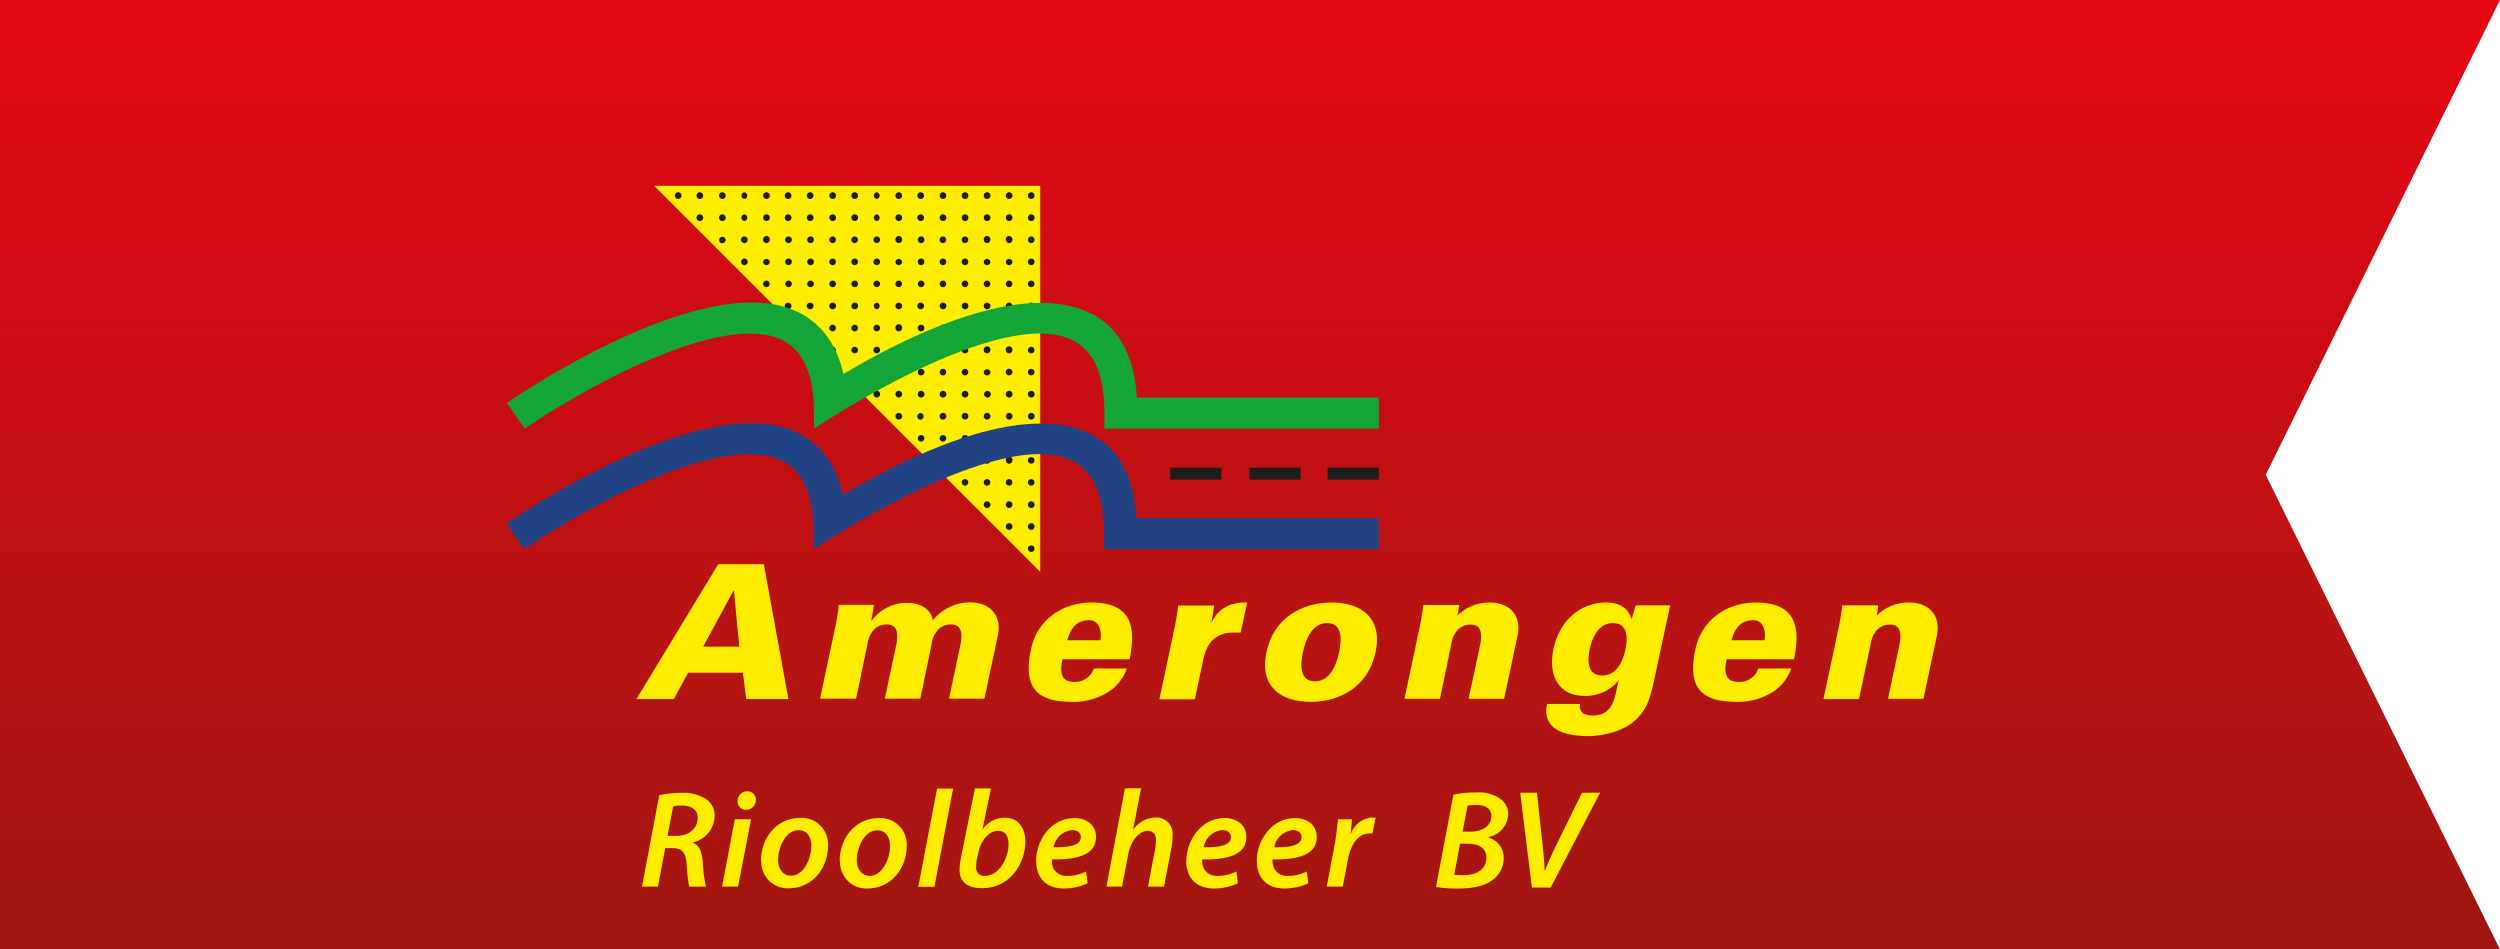 <svg id="Laag_1" data-name="Laag 1" xmlns="http://www.w3.org/2000/svg" xmlns:xlink="http://www.w3.org/1999/xlink" viewBox="0 0 447.83 170.08"><defs><style>.cls-1,.cls-7{fill:none;}.cls-2{clip-path:url(#clip-path);}.cls-3{fill:url(#Naamloos_verloop);}.cls-4{fill:#ffed00;}.cls-5{clip-path:url(#clip-path-2);}.cls-6{fill:#1d1d1b;}.cls-7{stroke:#1d1d1b;stroke-width:2.14px;}.cls-8{fill:#13a538;}.cls-9{fill:#214283;}</style><clipPath id="clip-path" transform="translate(0 0)"><polygon class="cls-1" points="0 0 0 170.08 447.83 170.08 405.86 85.05 447.83 0 0 0"/></clipPath><linearGradient id="Naamloos_verloop" x1="0.06" y1="189.97" x2="1.06" y2="189.97" gradientTransform="matrix(0, -170.08, -170.08, 0, 32533.97, 180)" gradientUnits="userSpaceOnUse"><stop offset="0" stop-color="#a11510"/><stop offset="0" stop-color="#a11510"/><stop offset="0.26" stop-color="#b21412"/><stop offset="1" stop-color="#e30613"/><stop offset="1" stop-color="#e30613"/></linearGradient><clipPath id="clip-path-2" transform="translate(0 0)"><rect class="cls-1" width="464.88" height="189.92"/></clipPath></defs><g class="cls-2"><rect class="cls-3" width="447.83" height="170.08"/></g><polygon class="cls-4" points="186.34 102.44 186.34 33.28 117.18 33.28 186.34 102.44"/><g class="cls-5"><path class="cls-6" d="M121.49,35.64a.6.6,0,1,0-.6-.59.6.6,0,0,0,.6.59" transform="translate(0 0)"/><path class="cls-6" d="M125.44,35.64a.6.6,0,0,0,0-1.19.6.6,0,1,0,0,1.19" transform="translate(0 0)"/><path class="cls-6" d="M129.39,35.64a.6.6,0,1,0-.59-.59.59.59,0,0,0,.59.59" transform="translate(0 0)"/><path class="cls-6" d="M133.34,35.64a.6.6,0,0,0,0-1.19.6.6,0,0,0,0,1.19" transform="translate(0 0)"/><path class="cls-6" d="M137.29,35.64a.6.6,0,1,0-.59-.59.6.6,0,0,0,.59.59" transform="translate(0 0)"/><path class="cls-6" d="M141.25,35.64a.6.6,0,0,0,0-1.19.6.6,0,1,0,0,1.19" transform="translate(0 0)"/><path class="cls-6" d="M145.2,35.64a.6.6,0,0,0,0-1.19.6.6,0,1,0,0,1.19" transform="translate(0 0)"/><path class="cls-6" d="M149.15,35.64a.6.6,0,1,0-.59-.59.59.59,0,0,0,.59.59" transform="translate(0 0)"/><path class="cls-6" d="M153.1,35.64a.6.6,0,1,0-.59-.59.59.59,0,0,0,.59.59" transform="translate(0 0)"/><path class="cls-6" d="M157.05,35.64a.6.6,0,0,0,0-1.19.6.6,0,0,0,0,1.19" transform="translate(0 0)"/><path class="cls-6" d="M161,35.64a.6.6,0,1,0-.6-.59.6.6,0,0,0,.6.59" transform="translate(0 0)"/><path class="cls-6" d="M165,35.64a.6.6,0,0,0,0-1.19.6.6,0,1,0,0,1.19" transform="translate(0 0)"/><path class="cls-6" d="M168.91,35.64a.6.6,0,1,0-.59-.59.59.59,0,0,0,.59.59" transform="translate(0 0)"/><path class="cls-6" d="M172.86,35.64a.6.6,0,1,0-.59-.59.59.59,0,0,0,.59.59" transform="translate(0 0)"/><path class="cls-6" d="M176.81,35.64a.6.6,0,1,0-.59-.59.6.6,0,0,0,.59.59" transform="translate(0 0)"/><path class="cls-6" d="M180.77,35.64a.6.6,0,1,0-.6-.59.6.6,0,0,0,.6.59" transform="translate(0 0)"/><path class="cls-6" d="M184.72,35.64a.6.6,0,1,0-.59-.59.59.59,0,0,0,.59.59" transform="translate(0 0)"/><path class="cls-6" d="M125.44,39.59a.6.6,0,0,0,0-1.19.6.6,0,1,0,0,1.19" transform="translate(0 0)"/><path class="cls-6" d="M129.39,39.59a.6.6,0,1,0-.59-.59.59.59,0,0,0,.59.59" transform="translate(0 0)"/><path class="cls-6" d="M133.34,39.59a.6.6,0,0,0,0-1.19.6.6,0,0,0,0,1.19" transform="translate(0 0)"/><path class="cls-6" d="M137.29,39.59a.6.6,0,1,0-.59-.59.6.6,0,0,0,.59.59" transform="translate(0 0)"/><path class="cls-6" d="M141.25,39.59a.6.6,0,0,0,0-1.19.6.6,0,1,0,0,1.19" transform="translate(0 0)"/><path class="cls-6" d="M145.2,39.59a.6.6,0,0,0,0-1.19.6.6,0,1,0,0,1.19" transform="translate(0 0)"/><path class="cls-6" d="M149.15,39.59a.6.6,0,1,0-.59-.59.59.59,0,0,0,.59.59" transform="translate(0 0)"/><path class="cls-6" d="M153.1,39.59a.6.6,0,1,0-.59-.59.59.59,0,0,0,.59.59" transform="translate(0 0)"/><path class="cls-6" d="M157.05,39.59a.6.6,0,0,0,0-1.19.6.6,0,0,0,0,1.19" transform="translate(0 0)"/><path class="cls-6" d="M161,39.59a.6.6,0,1,0-.6-.59.6.6,0,0,0,.6.59" transform="translate(0 0)"/><path class="cls-6" d="M165,39.59a.6.6,0,0,0,0-1.19.6.6,0,1,0,0,1.19" transform="translate(0 0)"/><path class="cls-6" d="M168.91,39.59a.6.6,0,1,0-.59-.59.59.59,0,0,0,.59.59" transform="translate(0 0)"/><path class="cls-6" d="M172.86,39.59a.6.6,0,1,0-.59-.59.59.59,0,0,0,.59.59" transform="translate(0 0)"/><path class="cls-6" d="M176.81,39.59a.6.6,0,1,0-.59-.59.6.6,0,0,0,.59.59" transform="translate(0 0)"/><path class="cls-6" d="M180.77,39.59a.6.6,0,1,0-.6-.59.6.6,0,0,0,.6.59" transform="translate(0 0)"/><path class="cls-6" d="M184.72,39.59a.6.6,0,1,0-.59-.59.59.59,0,0,0,.59.59" transform="translate(0 0)"/><path class="cls-6" d="M129.39,43.54A.58.58,0,0,0,130,43a.59.59,0,1,0-1.18,0,.58.58,0,0,0,.59.59" transform="translate(0 0)"/><path class="cls-6" d="M133.34,43.54a.58.58,0,0,0,.59-.59.59.59,0,0,0-.59-.6.6.6,0,0,0-.59.6.59.59,0,0,0,.59.59" transform="translate(0 0)"/><path class="cls-6" d="M137.29,43.54a.59.59,0,0,0,.6-.59.6.6,0,1,0-1.19,0,.59.59,0,0,0,.59.59" transform="translate(0 0)"/><path class="cls-6" d="M141.25,43.54a.58.58,0,0,0,.59-.59.59.59,0,0,0-.59-.6.6.6,0,0,0-.6.6.59.59,0,0,0,.6.59" transform="translate(0 0)"/><path class="cls-6" d="M145.2,43.54a.58.58,0,0,0,.59-.59.59.59,0,0,0-.59-.6.6.6,0,0,0-.6.6.59.59,0,0,0,.6.59" transform="translate(0 0)"/><path class="cls-6" d="M149.15,43.54a.58.58,0,0,0,.59-.59.59.59,0,1,0-1.18,0,.58.58,0,0,0,.59.59" transform="translate(0 0)"/><path class="cls-6" d="M153.1,43.54a.58.58,0,0,0,.59-.59.59.59,0,1,0-1.18,0,.58.58,0,0,0,.59.59" transform="translate(0 0)"/><path class="cls-6" d="M157.05,43.54a.58.58,0,0,0,.59-.59.59.59,0,0,0-.59-.6.6.6,0,0,0-.59.6.59.59,0,0,0,.59.59" transform="translate(0 0)"/><path class="cls-6" d="M161,43.54a.59.59,0,0,0,.59-.59.6.6,0,1,0-1.19,0,.59.59,0,0,0,.6.59" transform="translate(0 0)"/><path class="cls-6" d="M165,43.54a.58.58,0,0,0,.59-.59.59.59,0,0,0-.59-.6.6.6,0,0,0-.6.6.59.59,0,0,0,.6.59" transform="translate(0 0)"/><path class="cls-6" d="M168.91,43.54a.58.58,0,0,0,.59-.59.59.59,0,1,0-1.18,0,.58.58,0,0,0,.59.59" transform="translate(0 0)"/><path class="cls-6" d="M172.86,43.54a.58.58,0,0,0,.59-.59.59.59,0,1,0-1.18,0,.58.58,0,0,0,.59.59" transform="translate(0 0)"/><path class="cls-6" d="M176.81,43.54a.59.59,0,0,0,.6-.59.6.6,0,1,0-1.19,0,.59.59,0,0,0,.59.59" transform="translate(0 0)"/><path class="cls-6" d="M180.77,43.54a.59.59,0,0,0,.59-.59.6.6,0,1,0-1.19,0,.59.59,0,0,0,.6.59" transform="translate(0 0)"/><path class="cls-6" d="M184.72,43.54a.58.58,0,0,0,.59-.59.59.59,0,1,0-1.18,0,.58.58,0,0,0,.59.59" transform="translate(0 0)"/><path class="cls-6" d="M133.34,47.5a.59.59,0,0,0,.59-.6.58.58,0,0,0-.59-.59.59.59,0,0,0-.59.59.6.6,0,0,0,.59.6" transform="translate(0 0)"/><path class="cls-6" d="M137.29,47.5a.6.6,0,0,0,.6-.6.6.6,0,0,0-1.19,0,.6.6,0,0,0,.59.6" transform="translate(0 0)"/><path class="cls-6" d="M141.25,47.5a.59.59,0,0,0,.59-.6.58.58,0,0,0-.59-.59.59.59,0,0,0-.6.59.6.6,0,0,0,.6.6" transform="translate(0 0)"/><path class="cls-6" d="M145.2,47.5a.59.59,0,0,0,.59-.6.58.58,0,0,0-.59-.59.59.59,0,0,0-.6.59.6.6,0,0,0,.6.6" transform="translate(0 0)"/><path class="cls-6" d="M149.15,47.5a.59.59,0,0,0,.59-.6.59.59,0,0,0-1.18,0,.59.59,0,0,0,.59.6" transform="translate(0 0)"/><path class="cls-6" d="M153.1,47.5a.59.59,0,0,0,.59-.6.59.59,0,0,0-1.18,0,.59.59,0,0,0,.59.6" transform="translate(0 0)"/><path class="cls-6" d="M157.05,47.5a.59.59,0,0,0,.59-.6.58.58,0,0,0-.59-.59.59.59,0,0,0-.59.59.6.6,0,0,0,.59.6" transform="translate(0 0)"/><path class="cls-6" d="M161,47.5a.6.6,0,0,0,.59-.6.6.6,0,0,0-1.19,0,.6.6,0,0,0,.6.6" transform="translate(0 0)"/><path class="cls-6" d="M165,47.5a.59.59,0,0,0,.59-.6.58.58,0,0,0-.59-.59.59.59,0,0,0-.6.59.6.6,0,0,0,.6.6" transform="translate(0 0)"/><path class="cls-6" d="M168.91,47.5a.59.59,0,0,0,.59-.6.59.59,0,0,0-1.18,0,.59.59,0,0,0,.59.6" transform="translate(0 0)"/><path class="cls-6" d="M172.86,47.5a.59.59,0,0,0,.59-.6.59.59,0,1,0-1.18,0,.59.59,0,0,0,.59.6" transform="translate(0 0)"/><path class="cls-6" d="M176.81,47.5a.6.6,0,0,0,.6-.6.6.6,0,0,0-1.19,0,.6.6,0,0,0,.59.6" transform="translate(0 0)"/><path class="cls-6" d="M180.77,47.5a.6.6,0,0,0,.59-.6.6.6,0,0,0-1.19,0,.6.6,0,0,0,.6.6" transform="translate(0 0)"/><path class="cls-6" d="M184.72,47.5a.59.59,0,0,0,.59-.6.59.59,0,0,0-1.18,0,.59.59,0,0,0,.59.6" transform="translate(0 0)"/><path class="cls-6" d="M137.29,51.44a.59.59,0,1,0-.59-.59.59.59,0,0,0,.59.59" transform="translate(0 0)"/><path class="cls-6" d="M141.25,51.44a.59.59,0,0,0,0-1.18.59.59,0,1,0,0,1.18" transform="translate(0 0)"/><path class="cls-6" d="M145.2,51.44a.59.59,0,0,0,0-1.18.59.59,0,1,0,0,1.18" transform="translate(0 0)"/><path class="cls-6" d="M149.15,51.44a.59.59,0,1,0-.59-.59.58.58,0,0,0,.59.59" transform="translate(0 0)"/><path class="cls-6" d="M153.1,51.44a.59.59,0,1,0-.59-.59.58.58,0,0,0,.59.59" transform="translate(0 0)"/><path class="cls-6" d="M157.05,51.44a.59.59,0,1,0,0-1.18.59.59,0,0,0,0,1.18" transform="translate(0 0)"/><path class="cls-6" d="M161,51.44a.59.59,0,1,0-.6-.59.59.59,0,0,0,.6.59" transform="translate(0 0)"/><path class="cls-6" d="M165,51.44a.59.59,0,0,0,0-1.18.59.59,0,1,0,0,1.18" transform="translate(0 0)"/><path class="cls-6" d="M168.91,51.44a.59.59,0,1,0-.59-.59.58.58,0,0,0,.59.59" transform="translate(0 0)"/><path class="cls-6" d="M172.86,51.44a.59.59,0,1,0-.59-.59.58.58,0,0,0,.59.59" transform="translate(0 0)"/><path class="cls-6" d="M176.81,51.44a.59.59,0,1,0-.59-.59.59.59,0,0,0,.59.59" transform="translate(0 0)"/><path class="cls-6" d="M180.77,51.44a.59.59,0,1,0-.6-.59.59.59,0,0,0,.6.59" transform="translate(0 0)"/><path class="cls-6" d="M184.72,51.44a.59.59,0,1,0-.59-.59.58.58,0,0,0,.59.59" transform="translate(0 0)"/><path class="cls-6" d="M141.25,55.4a.6.6,0,0,0,0-1.19.6.6,0,1,0,0,1.19" transform="translate(0 0)"/><path class="cls-6" d="M145.2,55.4a.6.6,0,0,0,0-1.19.6.6,0,1,0,0,1.19" transform="translate(0 0)"/><path class="cls-6" d="M149.15,55.4a.6.6,0,1,0-.59-.59.59.59,0,0,0,.59.59" transform="translate(0 0)"/><path class="cls-6" d="M153.1,55.4a.6.6,0,1,0-.59-.59.59.59,0,0,0,.59.59" transform="translate(0 0)"/><path class="cls-6" d="M157.05,55.4a.6.6,0,0,0,0-1.19.6.6,0,0,0,0,1.19" transform="translate(0 0)"/><path class="cls-6" d="M161,55.4a.6.6,0,1,0-.6-.59.6.6,0,0,0,.6.59" transform="translate(0 0)"/><path class="cls-6" d="M165,55.4a.6.6,0,0,0,0-1.19.6.6,0,1,0,0,1.19" transform="translate(0 0)"/><path class="cls-6" d="M168.91,55.4a.6.6,0,1,0-.59-.59.59.59,0,0,0,.59.59" transform="translate(0 0)"/><path class="cls-6" d="M172.86,55.4a.6.6,0,1,0-.59-.59.59.59,0,0,0,.59.59" transform="translate(0 0)"/><path class="cls-6" d="M176.81,55.4a.6.6,0,1,0-.59-.59.6.6,0,0,0,.59.59" transform="translate(0 0)"/><path class="cls-6" d="M180.77,55.4a.6.6,0,1,0-.6-.59.6.6,0,0,0,.6.59" transform="translate(0 0)"/><path class="cls-6" d="M184.72,55.4a.6.6,0,1,0-.59-.59.59.59,0,0,0,.59.59" transform="translate(0 0)"/><path class="cls-6" d="M145.2,59.35a.58.58,0,0,0,.59-.59.59.59,0,0,0-.59-.6.6.6,0,0,0-.6.6.59.59,0,0,0,.6.59" transform="translate(0 0)"/><path class="cls-6" d="M149.15,59.35a.58.58,0,0,0,.59-.59.59.59,0,1,0-1.18,0,.58.58,0,0,0,.59.59" transform="translate(0 0)"/><path class="cls-6" d="M153.1,59.35a.58.58,0,0,0,.59-.59.59.59,0,1,0-1.18,0,.58.58,0,0,0,.59.59" transform="translate(0 0)"/><path class="cls-6" d="M157.05,59.35a.58.58,0,0,0,.59-.59.59.59,0,0,0-.59-.6.6.6,0,0,0-.59.6.59.59,0,0,0,.59.59" transform="translate(0 0)"/><path class="cls-6" d="M161,59.35a.59.59,0,0,0,.59-.59.6.6,0,1,0-1.19,0,.59.59,0,0,0,.6.59" transform="translate(0 0)"/><path class="cls-6" d="M165,59.35a.58.58,0,0,0,.59-.59.59.59,0,0,0-.59-.6.6.6,0,0,0-.6.6.59.59,0,0,0,.6.59" transform="translate(0 0)"/><path class="cls-6" d="M168.91,59.35a.58.58,0,0,0,.59-.59.59.59,0,1,0-1.18,0,.58.58,0,0,0,.59.59" transform="translate(0 0)"/><path class="cls-6" d="M172.86,59.35a.58.58,0,0,0,.59-.59.59.59,0,1,0-1.18,0,.58.58,0,0,0,.59.59" transform="translate(0 0)"/><path class="cls-6" d="M176.81,59.35a.59.59,0,0,0,.6-.59.6.6,0,1,0-1.19,0,.59.59,0,0,0,.59.59" transform="translate(0 0)"/><path class="cls-6" d="M180.77,59.35a.59.59,0,0,0,.59-.59.6.6,0,1,0-1.19,0,.59.59,0,0,0,.6.59" transform="translate(0 0)"/><path class="cls-6" d="M184.72,59.35a.58.58,0,0,0,.59-.59.59.59,0,1,0-1.18,0,.58.58,0,0,0,.59.59" transform="translate(0 0)"/><path class="cls-6" d="M149.15,63.3a.58.58,0,0,0,.59-.59.59.59,0,1,0-1.18,0,.58.58,0,0,0,.59.59" transform="translate(0 0)"/><path class="cls-6" d="M153.1,63.3a.58.58,0,0,0,.59-.59.59.59,0,1,0-1.18,0,.58.58,0,0,0,.59.59" transform="translate(0 0)"/><path class="cls-6" d="M157.05,63.3a.58.58,0,0,0,.59-.59.59.59,0,0,0-.59-.6.6.6,0,0,0-.59.6.59.59,0,0,0,.59.59" transform="translate(0 0)"/><path class="cls-6" d="M161,63.3a.59.59,0,0,0,.59-.59.6.6,0,1,0-1.19,0,.59.59,0,0,0,.6.59" transform="translate(0 0)"/><path class="cls-6" d="M165,63.3a.58.58,0,0,0,.59-.59.59.59,0,0,0-.59-.6.6.6,0,0,0-.6.6.59.59,0,0,0,.6.59" transform="translate(0 0)"/><path class="cls-6" d="M168.91,63.3a.58.58,0,0,0,.59-.59.59.59,0,1,0-1.18,0,.58.58,0,0,0,.59.59" transform="translate(0 0)"/><path class="cls-6" d="M172.86,63.3a.58.58,0,0,0,.59-.59.59.59,0,1,0-1.18,0,.58.58,0,0,0,.59.59" transform="translate(0 0)"/><path class="cls-6" d="M176.81,63.3a.59.59,0,0,0,.6-.59.6.6,0,1,0-1.19,0,.59.59,0,0,0,.59.59" transform="translate(0 0)"/><path class="cls-6" d="M180.77,63.3a.59.59,0,0,0,.59-.59.6.6,0,1,0-1.19,0,.59.59,0,0,0,.6.59" transform="translate(0 0)"/><path class="cls-6" d="M184.72,63.3a.58.58,0,0,0,.59-.59.59.59,0,1,0-1.18,0,.58.58,0,0,0,.59.59" transform="translate(0 0)"/><path class="cls-6" d="M153.1,67.25a.58.58,0,0,0,.59-.59.59.59,0,0,0-1.18,0,.58.58,0,0,0,.59.59" transform="translate(0 0)"/><path class="cls-6" d="M157.05,67.25a.58.58,0,0,0,.59-.59.59.59,0,0,0-.59-.59.6.6,0,0,0-.59.59.59.59,0,0,0,.59.59" transform="translate(0 0)"/><path class="cls-6" d="M161,67.25a.59.59,0,0,0,.59-.59.6.6,0,1,0-.59.59" transform="translate(0 0)"/><path class="cls-6" d="M165,67.25a.58.58,0,0,0,.59-.59.59.59,0,0,0-.59-.59.6.6,0,0,0-.6.59.59.59,0,0,0,.6.59" transform="translate(0 0)"/><path class="cls-6" d="M168.91,67.25a.58.58,0,0,0,.59-.59.59.59,0,0,0-1.18,0,.58.58,0,0,0,.59.59" transform="translate(0 0)"/><path class="cls-6" d="M172.86,67.25a.58.58,0,0,0,.59-.59.59.59,0,0,0-1.18,0,.58.58,0,0,0,.59.59" transform="translate(0 0)"/><path class="cls-6" d="M176.81,67.25a.59.59,0,0,0,.6-.59.6.6,0,0,0-1.19,0,.59.59,0,0,0,.59.59" transform="translate(0 0)"/><path class="cls-6" d="M180.77,67.25a.59.59,0,0,0,.59-.59.6.6,0,1,0-.59.59" transform="translate(0 0)"/><path class="cls-6" d="M184.72,67.25a.58.58,0,0,0,.59-.59.59.59,0,0,0-1.18,0,.58.58,0,0,0,.59.59" transform="translate(0 0)"/><path class="cls-6" d="M157.05,71.21a.6.6,0,1,0-.59-.59.6.6,0,0,0,.59.59" transform="translate(0 0)"/><path class="cls-6" d="M161,71.21a.6.6,0,1,0-.6-.59.6.6,0,0,0,.6.59" transform="translate(0 0)"/><path class="cls-6" d="M165,71.21a.6.6,0,1,0-.6-.59.6.6,0,0,0,.6.59" transform="translate(0 0)"/><path class="cls-6" d="M168.91,71.21a.6.6,0,1,0-.59-.59.59.59,0,0,0,.59.59" transform="translate(0 0)"/><path class="cls-6" d="M172.86,71.21a.6.6,0,1,0-.59-.59.59.59,0,0,0,.59.59" transform="translate(0 0)"/><path class="cls-6" d="M176.81,71.21a.6.6,0,1,0,0-1.19.6.6,0,0,0,0,1.19" transform="translate(0 0)"/><path class="cls-6" d="M180.77,71.21a.6.6,0,1,0-.6-.59.6.6,0,0,0,.6.59" transform="translate(0 0)"/><path class="cls-6" d="M184.72,71.21a.6.6,0,1,0-.59-.59.59.59,0,0,0,.59.59" transform="translate(0 0)"/><path class="cls-6" d="M161,75.16a.6.6,0,1,0-.6-.59.6.6,0,0,0,.6.59" transform="translate(0 0)"/><path class="cls-6" d="M165,75.16A.6.6,0,0,0,165,74a.6.6,0,1,0,0,1.19" transform="translate(0 0)"/><path class="cls-6" d="M168.91,75.16a.6.6,0,1,0-.59-.59.59.59,0,0,0,.59.59" transform="translate(0 0)"/><path class="cls-6" d="M172.86,75.16a.6.6,0,1,0-.59-.59.59.59,0,0,0,.59.59" transform="translate(0 0)"/><path class="cls-6" d="M176.81,75.16a.6.6,0,1,0-.59-.59.6.6,0,0,0,.59.59" transform="translate(0 0)"/><path class="cls-6" d="M180.77,75.16a.6.6,0,1,0-.6-.59.6.6,0,0,0,.6.59" transform="translate(0 0)"/><path class="cls-6" d="M184.72,75.16a.6.6,0,1,0-.59-.59.59.59,0,0,0,.59.59" transform="translate(0 0)"/><path class="cls-6" d="M165,79.11a.59.59,0,0,0,.59-.59.58.58,0,0,0-.59-.59.59.59,0,0,0-.6.59.6.6,0,0,0,.6.59" transform="translate(0 0)"/><path class="cls-6" d="M168.91,79.11a.59.59,0,0,0,.59-.59.59.59,0,0,0-1.18,0,.59.59,0,0,0,.59.59" transform="translate(0 0)"/><path class="cls-6" d="M172.86,79.11a.59.59,0,0,0,.59-.59.59.59,0,0,0-1.18,0,.59.59,0,0,0,.59.59" transform="translate(0 0)"/><path class="cls-6" d="M176.81,79.11a.6.6,0,0,0,.6-.59.6.6,0,1,0-.6.59" transform="translate(0 0)"/><path class="cls-6" d="M180.77,79.11a.6.6,0,0,0,.59-.59.6.6,0,0,0-1.19,0,.6.6,0,0,0,.6.59" transform="translate(0 0)"/><path class="cls-6" d="M184.72,79.11a.59.59,0,0,0,.59-.59.59.59,0,0,0-1.18,0,.59.59,0,0,0,.59.59" transform="translate(0 0)"/><path class="cls-6" d="M168.91,83.06a.58.58,0,0,0,.59-.59.59.59,0,1,0-1.18,0,.58.58,0,0,0,.59.59" transform="translate(0 0)"/><path class="cls-6" d="M172.86,83.06a.58.58,0,0,0,.59-.59.59.59,0,1,0-1.18,0,.58.58,0,0,0,.59.59" transform="translate(0 0)"/><path class="cls-6" d="M176.81,83.06a.59.59,0,0,0,.6-.59.6.6,0,1,0-1.19,0,.59.59,0,0,0,.59.59" transform="translate(0 0)"/><path class="cls-6" d="M180.77,83.06a.59.59,0,0,0,.59-.59.6.6,0,1,0-1.19,0,.59.59,0,0,0,.6.59" transform="translate(0 0)"/><path class="cls-6" d="M184.72,83.06a.58.58,0,0,0,.59-.59.59.59,0,1,0-1.18,0,.58.58,0,0,0,.59.59" transform="translate(0 0)"/><path class="cls-6" d="M172.86,87a.59.59,0,1,0-.59-.59.58.58,0,0,0,.59.59" transform="translate(0 0)"/><path class="cls-6" d="M176.81,87a.59.59,0,1,0-.59-.59.59.59,0,0,0,.59.59" transform="translate(0 0)"/><path class="cls-6" d="M180.77,87a.59.59,0,1,0-.6-.59.59.59,0,0,0,.6.59" transform="translate(0 0)"/><path class="cls-6" d="M184.72,87a.59.59,0,1,0-.59-.59.58.58,0,0,0,.59.59" transform="translate(0 0)"/><path class="cls-6" d="M176.81,91a.6.6,0,1,0-.59-.59.6.6,0,0,0,.59.59" transform="translate(0 0)"/><path class="cls-6" d="M180.77,91a.6.6,0,1,0-.6-.59.6.6,0,0,0,.6.59" transform="translate(0 0)"/><path class="cls-6" d="M184.72,91a.6.6,0,1,0-.59-.59.59.59,0,0,0,.59.59" transform="translate(0 0)"/><path class="cls-6" d="M180.77,94.92a.6.6,0,1,0-.6-.59.6.6,0,0,0,.6.59" transform="translate(0 0)"/><path class="cls-6" d="M184.72,94.92a.6.6,0,1,0-.59-.59.59.59,0,0,0,.59.59" transform="translate(0 0)"/><path class="cls-6" d="M184.72,98.87a.58.58,0,0,0,.59-.59.59.59,0,1,0-1.18,0,.58.58,0,0,0,.59.59" transform="translate(0 0)"/><path class="cls-4" d="M114,125.23l14.66-24.16h8.17l4.4,24.16h-7.56l-.6-4.72h-9.81l-2.57,4.72Zm18.42-9.4-.94-10h-.1l-5.42,10Z" transform="translate(0 0)"/><path class="cls-4" d="M156.07,111.21h.06A7.72,7.72,0,0,1,162.7,108c2,0,4.12,1.07,4.39,3.11a8.78,8.78,0,0,1,6.64-3.21c3.61,0,5.79,2.34,5,6l-2.39,11.25H170l2.09-9.87c.28-1.64.26-3.42-1.71-3.42-3.15,0-3.48,3.45-3.52,3.65l-2,9.64h-6.36l2.1-9.87c.28-1.64.25-3.42-1.72-3.42-3.14,0-3.47,3.45-3.52,3.65l-2,9.64H146.9l2.65-12.48a40.58,40.58,0,0,0,.71-4.32h6.3Z" transform="translate(0 0)"/><path class="cls-4" d="M190.34,118.1c-.5,2.18-.33,4.05,2,4.05a3.57,3.57,0,0,0,3.62-2.41h5.89a8.14,8.14,0,0,1-4.17,4.69,11.49,11.49,0,0,1-5.6,1.3c-6.73,0-8.79-2.88-7.39-9.47,1.13-5.32,5.75-8.33,10.8-8.33,6.83,0,8.17,3.92,6.85,10.17Zm6.75-3.41a3.9,3.9,0,0,0-.24-2.51,1.91,1.91,0,0,0-2-1.07c-2.23.1-3.1,1.67-3.67,3.58Z" transform="translate(0 0)"/><path class="cls-4" d="M217,111.58H217c1.33-2.78,3.6-3.72,6.4-3.65l-1.15,5.39c-.45,0-.89,0-1.33,0-3.32,0-4.87,2-5.46,5.23l-1.42,6.72h-6.36l2.65-12.48a43.14,43.14,0,0,0,.72-4.32h6.45Z" transform="translate(0 0)"/><path class="cls-4" d="M246.41,116.83c-1.32,6.19-6.41,8.9-11.66,8.9s-9.2-2.71-7.89-8.9,6.41-8.9,11.67-8.9,9.19,2.71,7.88,8.9m-10.88,5.22c2.68,0,3.85-2.84,4.35-5.22s.54-5.22-2.14-5.22-3.85,2.85-4.35,5.22-.54,5.22,2.14,5.22" transform="translate(0 0)"/><path class="cls-4" d="M261.08,110.27a8,8,0,0,1,5.75-2.34c3.62,0,5.8,2.34,5,6l-2.39,11.25h-6.36l2.1-9.87c.28-1.64.26-3.42-1.72-3.42-3.14,0-3.47,3.45-3.52,3.65l-2,9.64h-6.36l2.65-12.48a43.63,43.63,0,0,0,.72-4.32h6.45Z" transform="translate(0 0)"/><path class="cls-4" d="M296.08,122.89c-.71,2.88-1.38,4.75-3.75,6.62-2.06,1.64-5.68,2.35-7.79,2.35-3.72,0-8.44-.91-7.41-5.76h5.92a1.57,1.57,0,0,0,.49,1.64,3.18,3.18,0,0,0,1.75.43c2.81,0,3.69-1.8,4.22-4.28l.41-1.91h-.07a7.61,7.61,0,0,1-6,2.68c-4.81,0-6.53-3.88-5.58-8.37,1-4.88,4.62-8.36,9.47-8.36,2.34,0,4,1,4.49,2.95h.07l.69-2.45h6.19Zm-7.14-11.28c-2.61,0-3.73,2.61-4.17,4.68S284.34,121,287,121s3.73-2.61,4.17-4.69.43-4.68-2.18-4.68" transform="translate(0 0)"/><path class="cls-4" d="M309.31,118.1c-.5,2.18-.33,4.05,2.05,4.05a3.56,3.56,0,0,0,3.62-2.41h5.89a8.14,8.14,0,0,1-4.17,4.69,11.49,11.49,0,0,1-5.6,1.3c-6.73,0-8.79-2.88-7.39-9.47,1.13-5.32,5.75-8.33,10.8-8.33,6.83,0,8.17,3.92,6.85,10.17Zm6.75-3.41a3.9,3.9,0,0,0-.24-2.51,1.91,1.91,0,0,0-2-1.07c-2.23.1-3.1,1.67-3.67,3.58Z" transform="translate(0 0)"/><path class="cls-4" d="M336.19,110.27a8,8,0,0,1,5.75-2.34c3.62,0,5.8,2.34,5,6l-2.39,11.25H338.2l2.1-9.87c.28-1.64.26-3.42-1.72-3.42-3.14,0-3.47,3.45-3.51,3.65L333,125.23h-6.36l2.65-12.48a43.63,43.63,0,0,0,.72-4.32h6.45Z" transform="translate(0 0)"/><path class="cls-7" d="M223.82,84.84H233m-23.38,0h9.18m19,0H247" transform="translate(0 0)"/><path class="cls-8" d="M94,76.78c9-6.21,35.36-21.54,46.39-15.73C144,63,145.81,67.21,145.81,74v2.79s33.63-22.65,46.56-15.73c3.67,2,5.47,6.16,5.47,12.94v2.79H247V71.21H203.66c-.52-7.49-3.19-12.59-8.29-15.1C183,50,162.22,60.33,151.08,67c-1.16-5.15-3.75-8.8-7.74-10.9-16-8.4-48.93,13.6-52.54,16.08Z" transform="translate(0 0)"/><path class="cls-9" d="M93.9,98.39c9-6.21,35.36-21.54,46.39-15.73,3.67,1.93,5.46,6.16,5.46,12.94v2.79s33.63-22.65,46.57-15.73c3.66,2,5.46,6.16,5.46,12.94v2.79H247V92.82H203.6c-.51-7.49-3.19-12.59-8.29-15.1C183,71.64,162.16,81.94,151,88.62c-1.16-5.15-3.75-8.81-7.74-10.9-16-8.4-48.93,13.6-52.54,16.08Z" transform="translate(0 0)"/><path class="cls-4" d="M131.63,146.76l-2.28,12.06h2.87l2.31-12.06Zm7.76,7.28c0-2.26,1.34-5.33,3.64-5.33,1.76,0,2.31,1.54,2.31,2.78,0,2.4-1.44,5.38-3.6,5.38-1.46,0-2.35-1.17-2.35-2.83m-3,.08a4.7,4.7,0,0,0,4.93,5c4.12,0,7-3.52,7-7.61a4.73,4.73,0,0,0-5-5c-4.12,0-7,3.54-7,7.64m17.17-.08c0-2.26,1.34-5.33,3.64-5.33,1.77,0,2.31,1.54,2.31,2.78,0,2.4-1.44,5.38-3.6,5.38-1.46,0-2.35-1.17-2.35-2.83m-3,.08a4.69,4.69,0,0,0,4.93,5c4.11,0,7-3.52,7-7.61a4.73,4.73,0,0,0-5-5c-4.12,0-7,3.54-7,7.64m38.31-2.41a3.7,3.7,0,0,1,3.34-3.07c.92,0,1.54.47,1.54,1.26,0,1.36-1.72,1.81-4.43,1.81h-.45m-3.12,2.38c0,2.95,1.6,5,4.95,5a9.62,9.62,0,0,0,4.26-.94l-.27-2.11a7.07,7.07,0,0,1-3.32.8,2.67,2.67,0,0,1-2.48-1.24,3.37,3.37,0,0,1-.32-1.72c4.66.11,7.9-.88,7.9-4,0-2-1.51-3.4-3.88-3.4-4.17,0-6.84,4-6.84,7.61m30-2.38a3.72,3.72,0,0,1,3.35-3.07c.92,0,1.54.47,1.54,1.26,0,1.36-1.72,1.81-4.44,1.81h-.45m-3.12,2.38c0,2.95,1.61,5,5,5a9.68,9.68,0,0,0,4.26-.94l-.27-2.11a7.11,7.11,0,0,1-3.33.8,2.65,2.65,0,0,1-2.47-1.24,3.28,3.28,0,0,1-.33-1.72c4.67.11,7.91-.88,7.91-4,0-2-1.51-3.4-3.89-3.4-4.17,0-6.84,4-6.84,7.61m15.73-2.38a3.72,3.72,0,0,1,3.35-3.07c.91,0,1.53.47,1.53,1.26,0,1.36-1.71,1.81-4.43,1.81h-.45m-3.12,2.38c0,2.95,1.61,5,4.95,5a9.69,9.69,0,0,0,4.27-.94l-.27-2.11a7.11,7.11,0,0,1-3.33.8,2.67,2.67,0,0,1-2.48-1.24,3.37,3.37,0,0,1-.32-1.72c4.66.11,7.91-.88,7.91-4,0-2-1.51-3.4-3.89-3.4-4.17,0-6.84,4-6.84,7.61M242,149.3h-.08c.13-.89.2-1.73.27-2.54h-2.5c-.15,1.09-.3,2.92-.62,4.63l-1.41,7.43h2.87l.92-4.85c.47-2.58,1.78-4.67,3.84-4.67a4.15,4.15,0,0,1,.55,0l.57-2.82c-.2,0-.42-.05-.62-.05A4.43,4.43,0,0,0,242,149.3m-121.41-4.85a5.74,5.74,0,0,1,1.54-.15c1.63,0,2.85.69,2.85,2.23,0,1.81-1.52,3.2-3.77,3.2h-1.64Zm-2.48-2.06L115,158.82h2.85l1.31-6.89h1.41c1.54,0,2.31.77,2.43,2.9a32.51,32.51,0,0,0,.45,4h3a28.75,28.75,0,0,1-.59-4.68c-.15-1.59-.62-2.75-1.71-3.17l0-.08a5,5,0,0,0,3.87-4.78,3.53,3.53,0,0,0-1.59-3,7.17,7.17,0,0,0-4.19-1.09,19.64,19.64,0,0,0-4.11.39m14,1.09a1.43,1.43,0,0,0,1.48,1.54,1.73,1.73,0,0,0,1.79-1.74,1.5,1.5,0,0,0-1.54-1.56,1.71,1.71,0,0,0-1.73,1.76m35.73-2.25-3.37,17.59h2.89l3.35-17.59Zm7,14.13a6.74,6.74,0,0,1,.12-1.44l.25-1.12c.5-2.43,2-4,3.52-4s1.91,1.12,1.91,2.46c0,2.35-1.66,5.6-4.19,5.6a1.42,1.42,0,0,1-1.61-1.53m-.22-14.13-2.53,12.54a12,12,0,0,0-.22,2.08c0,2.18,1.49,3.25,4,3.25,5.16,0,7.78-4.54,7.78-8.36,0-2.15-1.06-4.26-3.64-4.26a4.86,4.86,0,0,0-4,2.06H176l1.51-7.31Zm26.87,0-3.32,17.59H201l1.09-5.75c.47-2.55,2.06-4.24,3.47-4.24,1.09,0,1.51.72,1.51,1.64a10.69,10.69,0,0,1-.14,1.59l-1.29,6.76h2.87l1.34-7a13.3,13.3,0,0,0,.2-2.13,2.92,2.92,0,0,0-3-3.25,5.07,5.07,0,0,0-4,2.08h-.06l1.42-7.33Z" transform="translate(0 0)"/><path class="cls-4" d="M283.39,142l-4.54,9.24c-.89,1.76-1.54,3.32-2.1,4.71h-.05c-.07-1.46-.17-2.82-.38-4.59l-1-9.36h-3l2.09,17h3.36l8.85-17Zm-22.9,14.71,1.05-5.57h1.39c1.79,0,3.33.68,3.33,2.49,0,2.27-2,3.15-4.21,3.15a15,15,0,0,1-1.56-.07m2.39-12.38a7.19,7.19,0,0,1,1.56-.13c1.62,0,2.7.6,2.7,2,0,1.74-1.58,2.78-3.78,2.78H262Zm-2.52-2-3.13,16.57a24.12,24.12,0,0,0,3.94.26c2.57,0,4.59-.38,6-1.39a4.81,4.81,0,0,0,2.19-4,3.71,3.71,0,0,0-2.72-3.73v-.08a4.39,4.39,0,0,0,3.53-4.11,3.35,3.35,0,0,0-1.64-2.9,6.78,6.78,0,0,0-4.09-1,19.43,19.43,0,0,0-4.08.4" transform="translate(0 0)"/></g></svg>